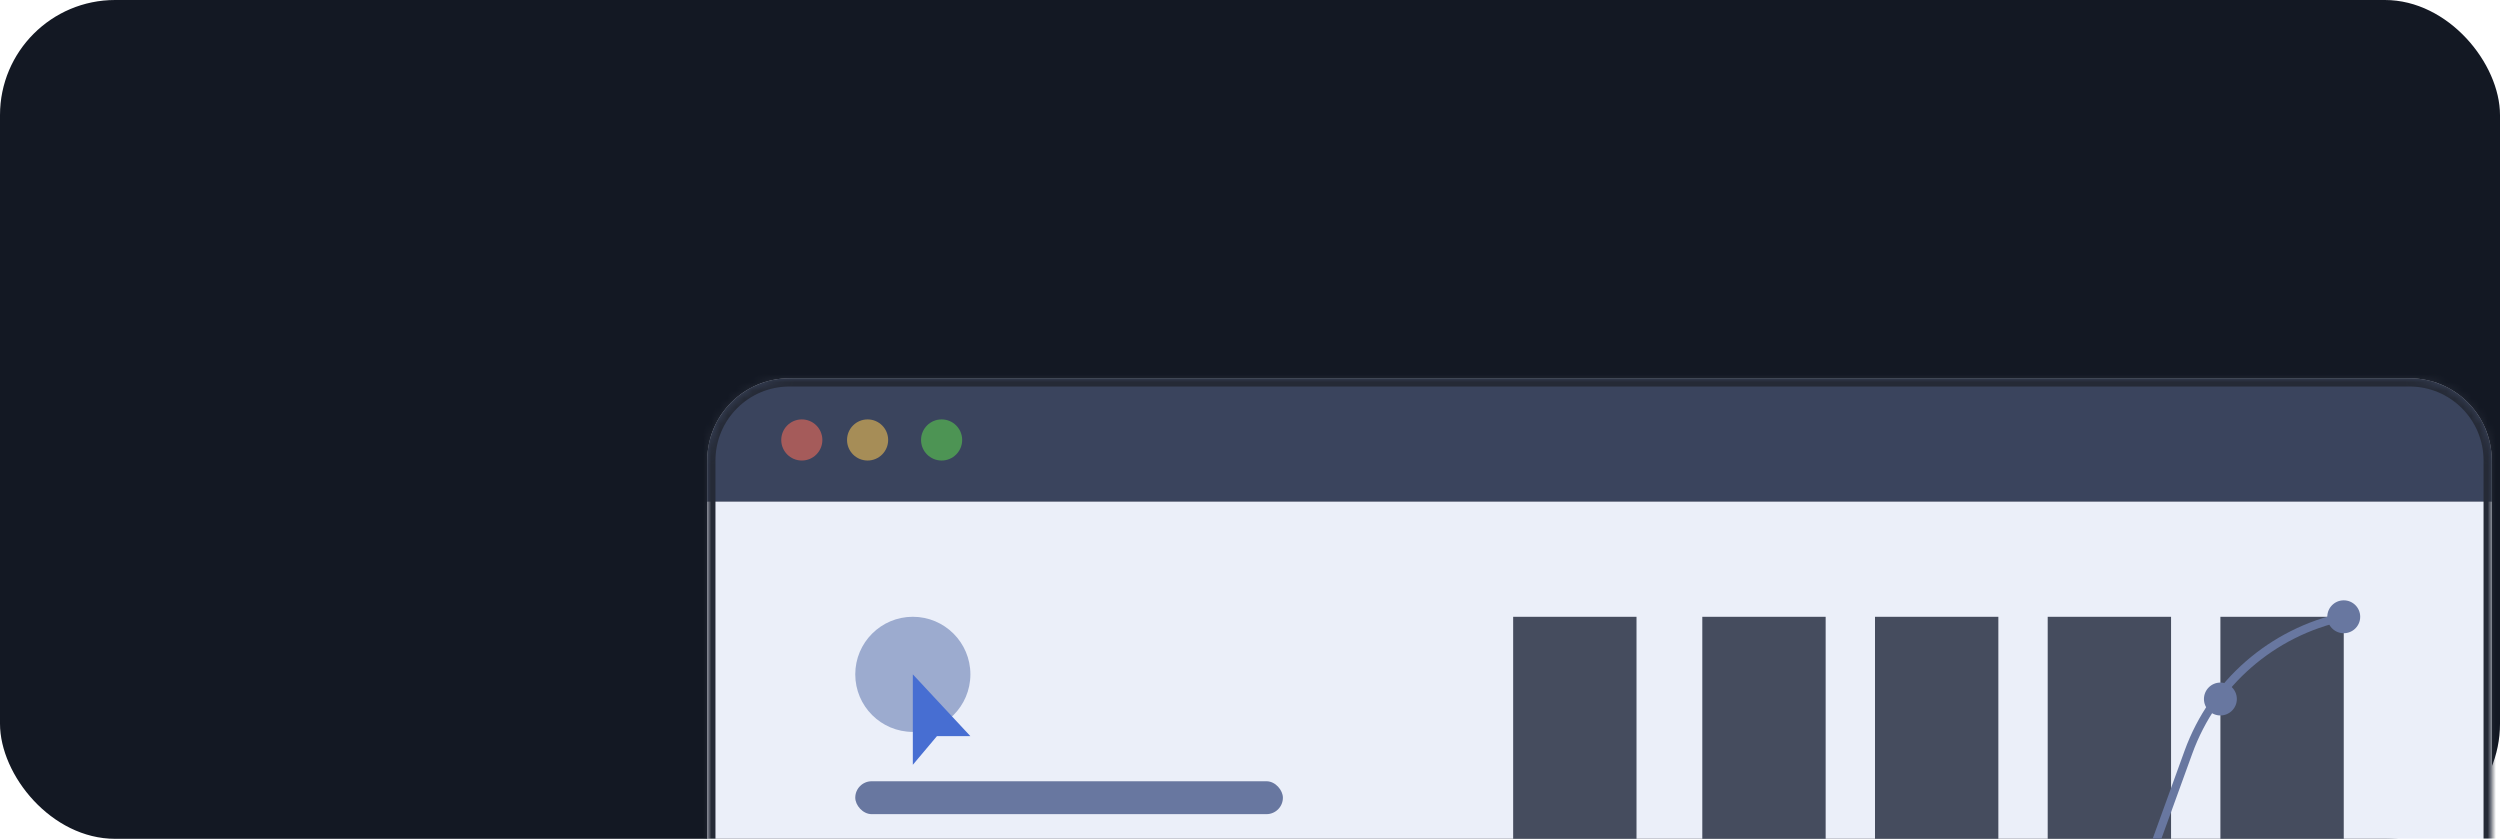 <?xml version="1.0" encoding="UTF-8"?>
<svg xmlns="http://www.w3.org/2000/svg" width="304" height="102" viewBox="0 0 304 102" fill="none">
  <g clip-path="url(#clip0_42_1824)">
    <rect width="304" height="102" fill="white"></rect>
    <rect width="304" height="102" rx="14" fill="#131823"></rect>
    <g filter="url(#filter0_ddd_42_1824)">
      <g clip-path="url(#clip1_42_1824)">
        <mask id="path-2-inside-1_42_1824" fill="white">
          <path d="M43 28C43 22.477 47.477 18 53 18H250C255.523 18 260 22.477 260 28V102H43V28Z"></path>
        </mask>
        <path d="M43 28C43 22.477 47.477 18 53 18H250C255.523 18 260 22.477 260 28V102H43V28Z" fill="white"></path>
        <rect x="43" y="33" width="217" height="144" fill="#EBEFF9"></rect>
        <rect x="61" y="67" width="52" height="4" rx="2" fill="#6877A0"></rect>
        <rect x="61" y="83" width="29" height="4" rx="2" fill="#454C5E"></rect>
        <rect x="61" y="75" width="18" height="4" rx="2" fill="#6877A0"></rect>
        <rect x="83" y="75" width="18" height="4" rx="2" fill="#454C5E"></rect>
        <rect x="43" y="18" width="217" height="15" fill="#3A445D"></rect>
        <g opacity="0.6">
          <circle cx="54.5" cy="25.5" r="2.5" fill="#ED6A59"></circle>
          <circle cx="62.5" cy="25.5" r="2.5" fill="#EEBE53"></circle>
          <circle cx="71.5" cy="25.5" r="2.5" fill="#5AC94F"></circle>
        </g>
        <circle cx="68" cy="54" r="7" fill="#9CABCF"></circle>
        <rect x="164" y="47" width="15" height="59" fill="#454C5E"></rect>
        <rect x="141" y="47" width="15" height="59" fill="#454C5E"></rect>
        <rect x="185" y="47" width="15" height="59" fill="#454C5E"></rect>
        <rect x="206" y="47" width="15" height="59" fill="#454C5E"></rect>
        <rect x="227" y="47" width="15" height="59" fill="#454C5E"></rect>
        <path d="M140.5 90L143.674 85.874C152.492 74.41 169.483 73.582 179.374 84.132V84.132C191.34 96.896 212.563 92.538 218.531 76.093L223.116 63.459C226.154 55.086 233.29 48.866 242 47V47" stroke="#6877A0"></path>
        <circle cx="141" cy="90" r="2" fill="#6877A0"></circle>
        <circle cx="164" cy="77" r="2" fill="#6877A0"></circle>
        <circle cx="185" cy="88" r="2" fill="#6877A0"></circle>
        <circle cx="206" cy="89" r="2" fill="#6877A0"></circle>
        <circle cx="227" cy="57" r="2" fill="#6877A0"></circle>
        <circle cx="242" cy="47" r="2" fill="#6877A0"></circle>
        <path d="M68 65V54L75 61.517H70.93L68 65Z" fill="#476ED2"></path>
      </g>
      <path d="M42 28C42 21.925 46.925 17 53 17H250C256.075 17 261 21.925 261 28H259C259 23.029 254.971 19 250 19H53C48.029 19 44 23.029 44 28H42ZM260 102H43H260ZM42 102V28C42 21.925 46.925 17 53 17V19C48.029 19 44 23.029 44 28V102H42ZM250 17C256.075 17 261 21.925 261 28V102H259V28C259 23.029 254.971 19 250 19V17Z" fill="#252A36" mask="url(#path-2-inside-1_42_1824)"></path>
    </g>
  </g>
  <defs>
    <filter id="filter0_ddd_42_1824" x="38" y="11" width="270" height="129" filterUnits="userSpaceOnUse" color-interpolation-filters="sRGB">
      <feFlood flood-opacity="0" result="BackgroundImageFix"></feFlood>
      <feColorMatrix in="SourceAlpha" type="matrix" values="0 0 0 0 0 0 0 0 0 0 0 0 0 0 0 0 0 0 127 0" result="hardAlpha"></feColorMatrix>
      <feOffset dx="3" dy="2"></feOffset>
      <feGaussianBlur stdDeviation="4"></feGaussianBlur>
      <feColorMatrix type="matrix" values="0 0 0 0 0 0 0 0 0 0 0 0 0 0 0 0 0 0 0.02 0"></feColorMatrix>
      <feBlend mode="normal" in2="BackgroundImageFix" result="effect1_dropShadow_42_1824"></feBlend>
      <feColorMatrix in="SourceAlpha" type="matrix" values="0 0 0 0 0 0 0 0 0 0 0 0 0 0 0 0 0 0 127 0" result="hardAlpha"></feColorMatrix>
      <feOffset dx="12" dy="8"></feOffset>
      <feGaussianBlur stdDeviation="7.5"></feGaussianBlur>
      <feColorMatrix type="matrix" values="0 0 0 0 0 0 0 0 0 0 0 0 0 0 0 0 0 0 0.02 0"></feColorMatrix>
      <feBlend mode="normal" in2="effect1_dropShadow_42_1824" result="effect2_dropShadow_42_1824"></feBlend>
      <feColorMatrix in="SourceAlpha" type="matrix" values="0 0 0 0 0 0 0 0 0 0 0 0 0 0 0 0 0 0 127 0" result="hardAlpha"></feColorMatrix>
      <feOffset dx="28" dy="18"></feOffset>
      <feGaussianBlur stdDeviation="10"></feGaussianBlur>
      <feColorMatrix type="matrix" values="0 0 0 0 0 0 0 0 0 0 0 0 0 0 0 0 0 0 0.01 0"></feColorMatrix>
      <feBlend mode="normal" in2="effect2_dropShadow_42_1824" result="effect3_dropShadow_42_1824"></feBlend>
      <feBlend mode="normal" in="SourceGraphic" in2="effect3_dropShadow_42_1824" result="shape"></feBlend>
    </filter>
    <clipPath id="clip0_42_1824">
      <rect width="304" height="102" fill="white"></rect>
    </clipPath>
    <clipPath id="clip1_42_1824">
      <path d="M43 28C43 22.477 47.477 18 53 18H250C255.523 18 260 22.477 260 28V102H43V28Z" fill="white"></path>
    </clipPath>
  </defs>
</svg>
